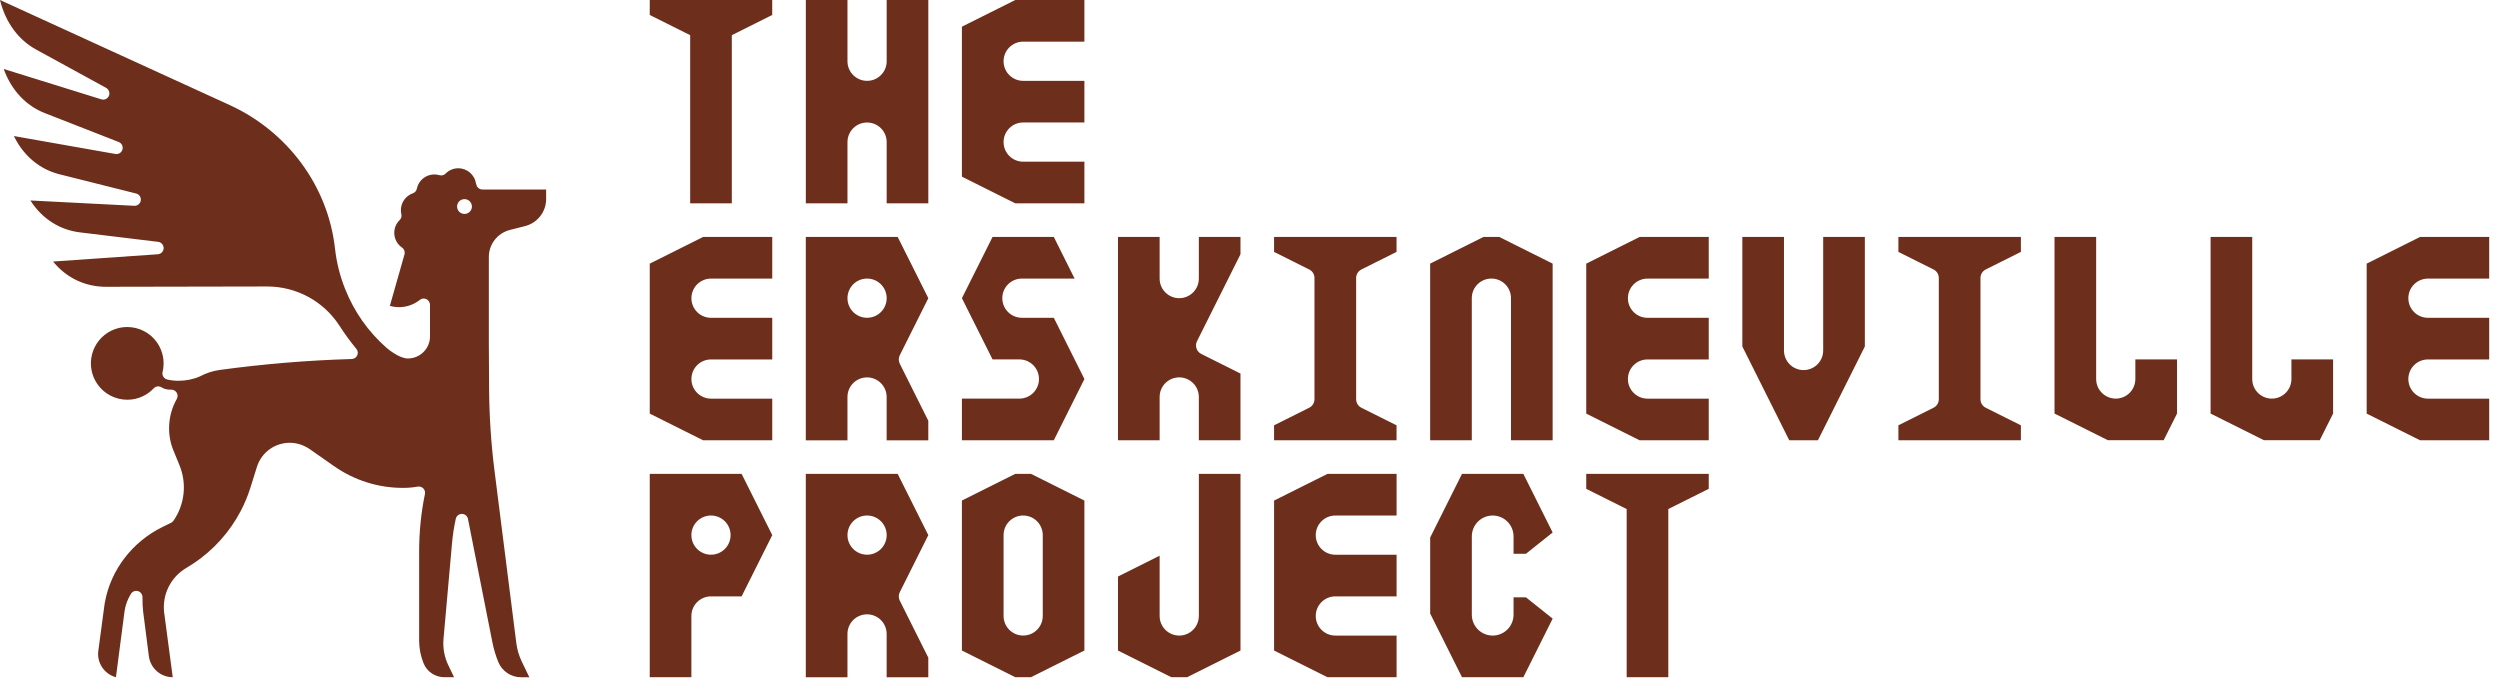 <svg width="184" height="50" viewBox="0 0 184 50" fill="none" xmlns="http://www.w3.org/2000/svg">
<path fill-rule="evenodd" clip-rule="evenodd" d="M33.73 12.385C34.395 12.385 34.954 12.881 35.035 13.538L35.05 13.54C35.08 13.772 35.272 13.948 35.506 13.948H40.195V14.652C40.195 15.59 39.558 16.409 38.647 16.64L37.529 16.924C36.616 17.156 35.978 17.975 35.978 18.917V25.245L35.998 28.629C36.011 30.634 36.145 32.66 36.396 34.649L38 47.323C38.06 47.802 38.196 48.265 38.406 48.7L38.959 49.845H38.344C37.609 49.845 36.947 49.397 36.672 48.716C36.482 48.249 36.338 47.762 36.239 47.268L34.443 38.193C34.401 37.98 34.215 37.826 33.999 37.823H33.993C33.778 37.823 33.592 37.974 33.546 38.184C33.417 38.768 33.324 39.363 33.271 39.957L32.642 47.024C32.584 47.69 32.706 48.363 32.997 48.965L33.42 49.843H32.701C32.028 49.843 31.422 49.433 31.171 48.809C30.957 48.277 30.849 47.718 30.849 47.146V40.563C30.849 39.157 30.992 37.745 31.274 36.363C31.29 36.282 31.288 36.196 31.26 36.117C31.19 35.921 31.011 35.807 30.825 35.807C30.799 35.807 30.771 35.809 30.746 35.814C30.39 35.878 30.025 35.909 29.663 35.909C27.839 35.909 26.085 35.357 24.589 34.31L22.83 33.08C22.4 32.778 21.892 32.596 21.367 32.589C20.237 32.574 19.245 33.291 18.908 34.367L18.43 35.894C18.245 36.477 18.01 37.05 17.726 37.594C17.701 37.639 17.399 38.174 17.393 38.183C16.492 39.67 15.221 40.919 13.721 41.795C12.574 42.463 11.931 43.749 12.08 45.067L12.714 49.843C11.824 49.843 11.07 49.179 10.957 48.297C10.957 48.297 10.542 45.07 10.533 44.998C10.497 44.656 10.482 44.315 10.488 43.977C10.492 43.797 10.404 43.623 10.244 43.539C10.175 43.502 10.101 43.485 10.029 43.485C9.874 43.485 9.726 43.565 9.64 43.7C9.394 44.095 9.235 44.525 9.167 44.981L8.533 49.845C7.674 49.614 7.117 48.778 7.236 47.897C7.236 47.897 7.686 44.544 7.69 44.513C7.7 44.451 7.712 44.38 7.724 44.31C8.156 41.941 9.738 39.878 11.955 38.788L12.595 38.474C12.664 38.441 12.724 38.391 12.767 38.327C13.598 37.122 13.764 35.592 13.208 34.236L13.048 33.845C13.03 33.804 12.895 33.472 12.869 33.408L12.762 33.15C12.265 31.937 12.356 30.527 13.003 29.379C13.051 29.291 13.079 29.192 13.068 29.092C13.041 28.847 12.836 28.675 12.602 28.679C12.359 28.684 12.11 28.653 11.908 28.517C11.827 28.462 11.738 28.436 11.648 28.436C11.524 28.436 11.402 28.486 11.315 28.579C11.082 28.827 10.807 29.026 10.497 29.171C10.144 29.336 9.767 29.421 9.375 29.421C8.502 29.421 7.683 29 7.186 28.297C6.729 27.653 6.578 26.847 6.771 26.087C6.964 25.326 7.48 24.689 8.187 24.34C8.547 24.163 8.951 24.068 9.356 24.068C10.239 24.068 11.062 24.495 11.559 25.209C11.999 25.844 12.149 26.636 11.965 27.381C11.905 27.624 12.062 27.87 12.306 27.93C12.562 27.994 12.841 28.025 13.135 28.025C13.69 28.025 14.249 27.911 14.71 27.704C14.714 27.702 14.719 27.7 14.723 27.698C14.727 27.696 14.732 27.694 14.736 27.691C15.187 27.453 15.671 27.297 16.173 27.228C19.367 26.791 22.631 26.52 25.872 26.424C26.008 26.419 26.14 26.364 26.226 26.259C26.371 26.083 26.364 25.839 26.226 25.672C25.794 25.152 25.379 24.584 24.99 23.982C23.82 22.168 21.825 21.085 19.655 21.085L7.797 21.108C6.287 21.108 4.922 20.467 3.952 19.306L3.905 19.249L11.616 18.713C11.851 18.698 12.037 18.503 12.043 18.268C12.049 18.03 11.874 17.829 11.64 17.8L5.886 17.103C4.403 16.924 3.122 16.111 2.279 14.817L2.237 14.755L9.883 15.146H9.907C10.134 15.146 10.327 14.98 10.361 14.755C10.395 14.521 10.247 14.299 10.018 14.242L4.375 12.826C2.94 12.466 1.762 11.492 1.057 10.082L1.022 10.013L8.492 11.332C8.519 11.337 8.547 11.339 8.573 11.339C8.774 11.339 8.957 11.204 9.013 11.003C9.077 10.777 8.958 10.538 8.738 10.452L3.292 8.322C1.922 7.785 0.861 6.659 0.301 5.15L0.274 5.077L7.459 7.311C7.504 7.325 7.55 7.332 7.595 7.332C7.785 7.332 7.964 7.213 8.029 7.022C8.103 6.805 7.996 6.569 7.797 6.459L2.652 3.642C1.361 2.936 0.427 1.669 0.019 0.077L0 0L16.898 7.729C21.142 9.669 24.14 13.662 24.657 18.3C24.768 19.304 25.015 20.297 25.395 21.254C26.066 22.942 27.092 24.404 28.446 25.596C28.543 25.679 29.378 26.384 30.019 26.384C30.918 26.384 31.648 25.656 31.648 24.762V22.453C31.648 22.281 31.563 22.114 31.412 22.03C31.341 21.991 31.264 21.972 31.188 21.972C31.087 21.972 30.985 22.006 30.902 22.071C30.47 22.417 29.925 22.607 29.367 22.607C29.142 22.607 28.915 22.574 28.694 22.512L29.77 18.724C29.823 18.535 29.751 18.333 29.589 18.221C29.231 17.973 29.018 17.569 29.018 17.139C29.018 16.781 29.159 16.447 29.414 16.199C29.529 16.085 29.577 15.924 29.539 15.765C29.517 15.669 29.505 15.569 29.505 15.467C29.505 14.908 29.861 14.407 30.391 14.225C30.539 14.173 30.646 14.048 30.677 13.893C30.801 13.282 31.343 12.838 31.966 12.838C32.092 12.838 32.217 12.857 32.34 12.893C32.383 12.905 32.427 12.912 32.47 12.912C32.591 12.912 32.709 12.864 32.797 12.774C33.045 12.523 33.376 12.385 33.73 12.385ZM33.641 15.201C33.641 15.502 33.885 15.746 34.186 15.746C34.487 15.746 34.732 15.502 34.732 15.201C34.732 14.9 34.487 14.655 34.186 14.655C33.885 14.655 33.641 14.9 33.641 15.201ZM50.797 2.589L47.821 1.101V0H56.836V1.101L53.862 2.589V14.967H50.797V2.589ZM65.259 4.508C65.259 5.304 64.614 5.95 63.817 5.95C63.02 5.95 62.374 5.304 62.374 4.508V0H59.309V14.967H62.374V10.459C62.374 9.662 63.02 9.017 63.817 9.017C64.614 9.017 65.259 9.662 65.259 10.459V14.967H68.324V0H65.259V4.508ZM70.796 13.001V1.964L74.725 0H79.812V3.065H75.305C74.508 3.065 73.863 3.711 73.863 4.508C73.863 5.304 74.508 5.95 75.305 5.95H79.812V9.015H75.305C74.508 9.015 73.863 9.661 73.863 10.457C73.863 11.254 74.508 11.9 75.305 11.9H79.812V14.965H74.725L70.796 13.001ZM88.234 45.336C88.234 46.132 87.588 46.778 86.792 46.778C85.995 46.778 85.349 46.132 85.349 45.336V40.9L82.284 42.432V47.879L86.213 49.843H87.372L91.301 47.879V34.878H88.236V45.337L88.234 45.336ZM111.397 43.962V45.242C111.397 46.091 110.71 46.778 109.861 46.778C109.013 46.778 108.326 46.091 108.326 45.242V39.479C108.326 38.63 109.013 37.943 109.861 37.943C110.71 37.943 111.397 38.63 111.397 39.479V40.759H112.307L114.276 39.191L112.119 34.878H107.603L105.261 39.563V45.158L107.603 49.843H112.119L114.276 45.53L112.307 43.962H111.397ZM116.747 35.978L119.723 37.465V49.843H122.788V37.465L125.764 35.978V34.876H116.747V35.978ZM132.743 27.238C133.54 27.238 134.186 26.593 134.186 25.796H134.187V17.438H137.253V25.5L133.8 32.403H131.688L128.236 25.5V17.438H131.301V25.796C131.301 26.593 131.946 27.238 132.743 27.238ZM109.188 17.438L105.259 19.402V32.403H108.324V21.944C108.324 21.147 108.97 20.502 109.767 20.502C110.563 20.502 111.209 21.147 111.209 21.944V32.403H114.274V19.402L110.345 17.438H109.188ZM73.77 21.946C73.77 22.743 74.415 23.388 75.212 23.388H77.56L79.814 27.896L77.56 32.403H70.797V29.338H75.026C75.823 29.338 76.469 28.692 76.469 27.896C76.469 27.099 75.823 26.453 75.026 26.453H73.052L70.797 21.946L73.052 17.438H77.56L79.091 20.503H75.212C74.415 20.503 73.77 21.149 73.77 21.946ZM99.812 21.18V20.459C99.812 20.194 99.962 19.953 100.197 19.834L102.786 18.54V17.438H93.771V18.54L96.359 19.834C96.597 19.953 96.745 20.194 96.745 20.459V29.384C96.745 29.649 96.595 29.89 96.359 30.009L93.771 31.303V32.405H102.786V31.303L100.197 30.009C99.96 29.89 99.812 29.649 99.812 29.384V21.18ZM145.763 20.459V21.18V29.384C145.763 29.649 145.911 29.89 146.149 30.009L148.738 31.303V32.405H139.722V31.303L142.311 30.009C142.547 29.89 142.696 29.649 142.696 29.384V20.459C142.696 20.194 142.548 19.953 142.311 19.834L139.722 18.54V17.438H148.738V18.54L146.149 19.834C145.913 19.953 145.763 20.194 145.763 20.459ZM47.821 34.878V49.843H50.886V45.336C50.886 44.539 51.532 43.893 52.328 43.893H54.583L56.838 39.386L54.583 34.878H47.821ZM53.771 39.384C53.771 40.181 53.125 40.826 52.328 40.826C51.532 40.826 50.886 40.181 50.886 39.384C50.886 38.587 51.532 37.942 52.328 37.942C53.125 37.942 53.771 38.587 53.771 39.384ZM47.821 30.441V19.404L51.75 17.44H56.838V20.505H52.33C51.533 20.505 50.888 21.151 50.888 21.948C50.888 22.744 51.533 23.39 52.33 23.39H56.838V26.455H52.33C51.533 26.455 50.888 27.1 50.888 27.897C50.888 28.694 51.533 29.34 52.33 29.34H56.838V32.405H51.75L47.821 30.441ZM93.772 36.842V47.879L97.702 49.843H102.789V46.778H98.282C97.485 46.778 96.839 46.132 96.839 45.336C96.839 44.539 97.485 43.893 98.282 43.893H102.789V40.828H98.282C97.485 40.828 96.839 40.182 96.839 39.386C96.839 38.589 97.485 37.943 98.282 37.943H102.789V34.878H97.702L93.772 36.842ZM116.747 30.441V19.404L120.677 17.44H125.764V20.505H121.257C120.46 20.505 119.814 21.151 119.814 21.948C119.814 22.744 120.46 23.39 121.257 23.39H125.764V26.455H121.257C120.46 26.455 119.814 27.1 119.814 27.897C119.814 28.694 120.46 29.34 121.257 29.34H125.764V32.405H120.677L116.747 30.441ZM174.187 19.404V30.441L178.117 32.405H183.204V29.34H178.697C177.9 29.34 177.254 28.694 177.254 27.897C177.254 27.1 177.9 26.455 178.697 26.455H183.204V23.39H178.697C177.9 23.39 177.254 22.744 177.254 21.948C177.254 21.151 177.9 20.505 178.697 20.505H183.204V17.44H178.117L174.187 19.404ZM86.792 21.946C87.588 21.946 88.234 21.3 88.234 20.503V17.438H91.299V18.714L88.1 25.111C87.927 25.457 88.067 25.877 88.413 26.049L91.299 27.493V32.405H88.234V29.217C88.234 28.421 87.588 27.775 86.792 27.775C85.995 27.775 85.349 28.421 85.349 29.217V32.405H82.284V17.438H85.349V20.503C85.349 21.3 85.995 21.946 86.792 21.946ZM66.226 26.143L68.324 21.948L66.07 17.44H59.307V32.407H62.373V29.219C62.373 28.422 63.018 27.777 63.815 27.777C64.612 27.777 65.257 28.422 65.257 29.219V32.407H68.323V30.966L66.224 26.77C66.126 26.574 66.126 26.341 66.224 26.145L66.226 26.143ZM65.259 21.946C65.259 22.743 64.614 23.388 63.817 23.388C63.02 23.388 62.374 22.743 62.374 21.946C62.374 21.149 63.02 20.503 63.817 20.503C64.614 20.503 65.259 21.149 65.259 21.946ZM68.324 39.386L66.226 43.582L66.224 43.583C66.126 43.78 66.126 44.012 66.224 44.208L68.323 48.404V49.845H65.257V46.657C65.257 45.86 64.612 45.215 63.815 45.215C63.018 45.215 62.373 45.86 62.373 46.657V49.845H59.307V34.878H66.07L68.324 39.386ZM63.817 40.826C64.614 40.826 65.259 40.181 65.259 39.384C65.259 38.587 64.614 37.942 63.817 37.942C63.02 37.942 62.374 38.587 62.374 39.384C62.374 40.181 63.02 40.826 63.817 40.826ZM74.725 34.876L70.796 36.84V47.878L74.725 49.841H75.883L79.812 47.878V36.84L75.883 34.876H74.725ZM76.747 39.384V45.334C76.747 46.131 76.102 46.776 75.305 46.776C74.508 46.776 73.863 46.131 73.863 45.334V39.384C73.863 38.587 74.508 37.942 75.305 37.942C76.102 37.942 76.747 38.587 76.747 39.384ZM157.162 26.453H160.228L160.229 26.452V30.438L159.246 32.401H155.142L151.212 30.438V17.436H154.278V27.896C154.278 28.692 154.923 29.338 155.72 29.338C156.517 29.338 157.162 28.692 157.162 27.896V26.453ZM171.714 26.453H168.649V27.896C168.649 28.692 168.003 29.338 167.207 29.338C166.41 29.338 165.764 28.692 165.764 27.896V17.436H162.699V30.438L166.628 32.401H170.733L171.716 30.438V26.452L171.714 26.453Z" fill="#6E2E1C"/>
</svg>
